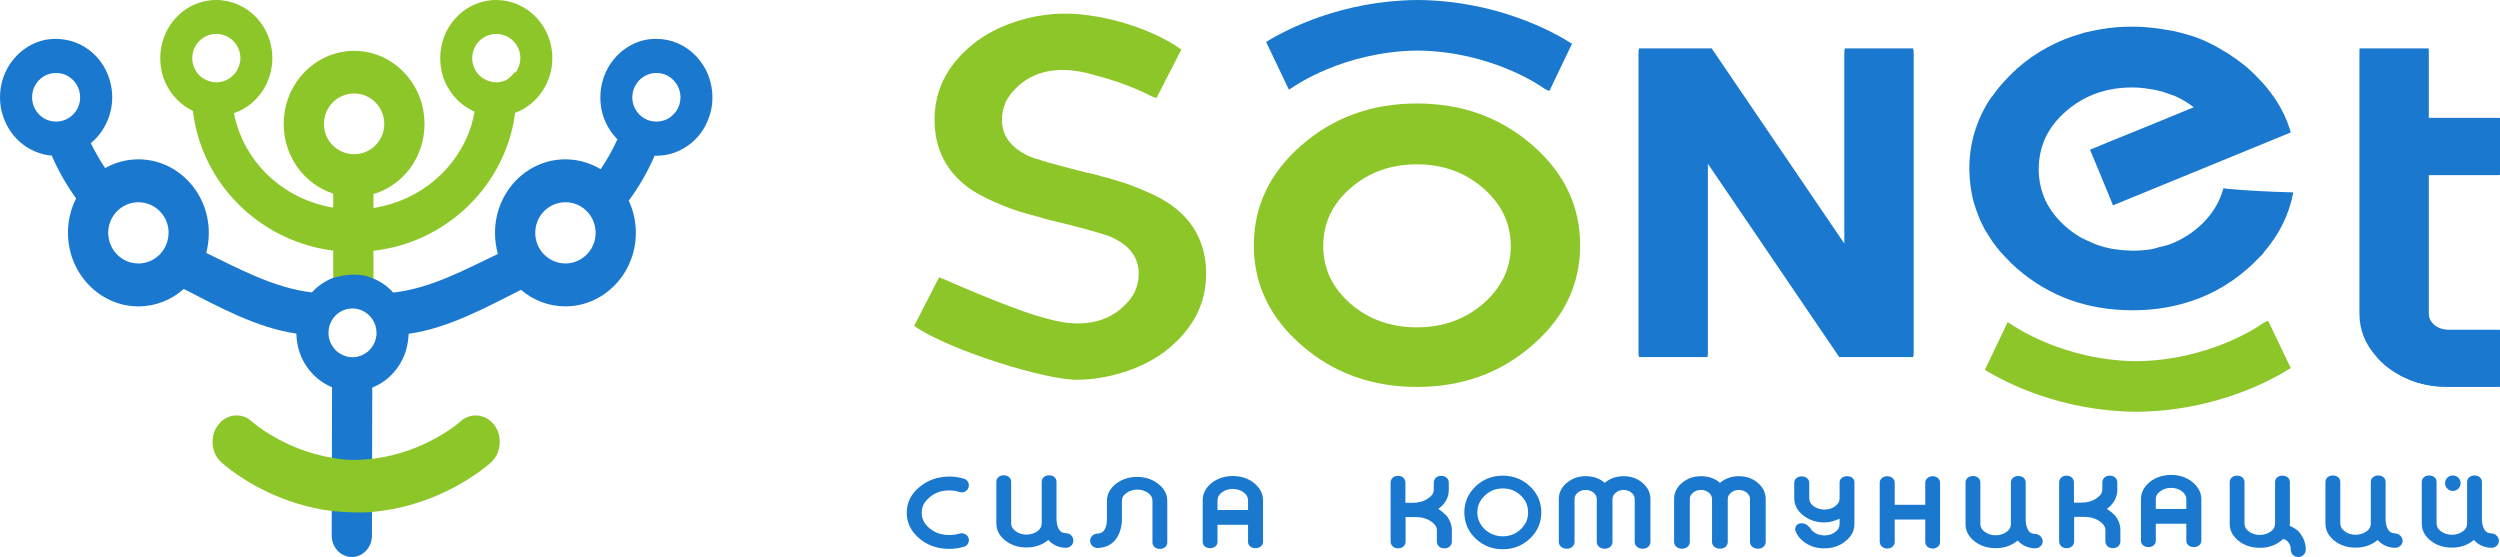 <svg width="193" height="43" viewBox="0 0 193 43" fill="none" xmlns="http://www.w3.org/2000/svg">
<g clip-path="url(#clip0_168_6796)">
<path d="M38.307 0C37.941 0 37.576 0.053 37.224 0.145C36.362 0.37 35.605 0.872 35.031 1.559C34.378 2.339 33.987 3.37 33.987 4.48C33.987 4.955 34.052 5.418 34.182 5.854C34.574 7.096 35.475 8.114 36.636 8.616C36.571 8.959 36.493 9.303 36.401 9.633C35.396 12.95 32.46 15.501 28.831 16.056V14.985C29.98 14.642 30.959 13.928 31.663 12.99C32.355 12.038 32.773 10.849 32.773 9.567C32.773 8.18 32.29 6.898 31.481 5.92C30.489 4.704 29.001 3.925 27.343 3.925C25.686 3.925 24.198 4.704 23.193 5.92C22.384 6.898 21.901 8.18 21.901 9.567C21.901 12.091 23.506 14.232 25.725 14.946V16.029C22.162 15.448 19.291 12.937 18.299 9.673C18.194 9.369 18.116 9.052 18.064 8.735C18.09 8.735 18.103 8.722 18.129 8.708C19.408 8.246 20.413 7.189 20.817 5.854C20.948 5.418 21.026 4.955 21.026 4.48C21.026 2.009 19.082 0 16.693 0C16.328 0 15.962 0.053 15.61 0.145C14.748 0.37 13.978 0.872 13.417 1.559C12.765 2.339 12.373 3.37 12.373 4.48C12.373 4.955 12.438 5.418 12.569 5.854C12.947 7.057 13.796 8.034 14.892 8.563C14.931 8.867 14.97 9.171 15.036 9.462C16.041 14.629 20.348 18.672 25.725 19.346V21.606C26.104 21.487 27.578 21.09 28.74 21.619C28.766 21.632 28.805 21.645 28.831 21.659V19.359C31.533 19.055 33.974 17.892 35.879 16.148C37.772 14.417 39.116 12.104 39.638 9.514C39.69 9.25 39.73 8.986 39.769 8.708C41.035 8.246 42.027 7.175 42.431 5.854C42.575 5.418 42.64 4.955 42.64 4.48C42.64 2.009 40.695 0 38.307 0ZM16.693 6.356C16.38 6.356 16.067 6.264 15.806 6.118C15.675 6.052 15.545 5.96 15.427 5.854C15.075 5.51 14.84 5.022 14.84 4.48C14.84 4.176 14.918 3.885 15.049 3.621C15.362 3.026 15.975 2.616 16.693 2.616C16.954 2.616 17.189 2.669 17.411 2.762C18.077 3.039 18.56 3.7 18.56 4.48C18.56 4.876 18.429 5.233 18.233 5.537C18.155 5.656 18.064 5.748 17.959 5.854C17.633 6.158 17.189 6.356 16.693 6.356ZM27.343 11.906C26.051 11.906 25.007 10.862 25.007 9.567C25.007 8.272 26.051 7.215 27.343 7.215C28.622 7.215 29.667 8.272 29.667 9.567C29.667 10.862 28.622 11.906 27.343 11.906ZM39.847 5.537C39.821 5.563 39.795 5.603 39.769 5.629C39.769 5.603 39.756 5.563 39.756 5.524C39.664 5.669 39.547 5.801 39.416 5.92C39.325 6.013 39.207 6.092 39.103 6.171C38.855 6.29 38.594 6.356 38.307 6.356C37.994 6.356 37.68 6.264 37.419 6.118C37.289 6.052 37.158 5.96 37.041 5.854C36.688 5.51 36.453 5.022 36.453 4.48C36.453 4.176 36.532 3.885 36.662 3.621C36.976 3.026 37.602 2.616 38.307 2.616C38.568 2.616 38.803 2.669 39.025 2.762C39.69 3.039 40.173 3.7 40.173 4.48C40.173 4.876 40.056 5.233 39.847 5.537Z" fill="#8CC628"/>
<path d="M50.667 3C50.301 3 49.936 3.04 49.584 3.133C48.722 3.373 47.965 3.878 47.391 4.57C46.738 5.355 46.347 6.393 46.347 7.511C46.347 7.99 46.412 8.456 46.542 8.882C46.764 9.6 47.156 10.239 47.665 10.758C47.3 11.556 46.869 12.328 46.373 13.06C45.564 12.581 44.637 12.301 43.645 12.301C40.643 12.301 38.215 14.843 38.215 17.97C38.215 18.542 38.294 19.088 38.437 19.607C36.01 20.751 33.282 22.268 30.358 22.587C29.915 22.095 29.366 21.709 28.74 21.47C27.396 20.858 25.634 21.483 25.634 21.483C25.046 21.723 24.511 22.095 24.08 22.574C21.118 22.228 18.364 20.698 15.923 19.527C16.054 19.035 16.119 18.516 16.119 17.97C16.119 14.843 13.678 12.301 10.689 12.301C9.75 12.301 8.875 12.541 8.118 12.98C7.701 12.355 7.335 11.716 7.009 11.051C7.687 10.505 8.183 9.747 8.458 8.882C8.588 8.456 8.666 7.99 8.666 7.511C8.666 7.245 8.64 6.992 8.601 6.753C8.288 4.796 6.761 3.266 4.855 3.04C4.686 3.013 4.516 3 4.333 3C3.955 3 3.589 3.04 3.25 3.133C2.375 3.373 1.618 3.878 1.044 4.57C0.392 5.355 0 6.393 0 7.511C0 7.99 0.065 8.456 0.209 8.882C0.653 10.332 1.775 11.463 3.185 11.862C3.446 11.942 3.72 11.995 3.994 12.009C4.49 13.166 5.129 14.271 5.873 15.322C5.469 16.12 5.247 17.012 5.247 17.97C5.247 21.097 7.687 23.652 10.689 23.652C12.021 23.652 13.248 23.146 14.187 22.308C16.85 23.665 19.786 25.302 22.88 25.755C22.893 26.207 22.958 26.659 23.088 27.072C23.48 28.363 24.433 29.401 25.634 29.893L25.608 41.337C25.608 42.255 26.299 43 27.161 43C28.022 43 28.714 42.255 28.714 41.35L28.74 29.919C29.967 29.441 30.933 28.376 31.337 27.072C31.455 26.659 31.533 26.22 31.546 25.768C34.626 25.342 37.563 23.705 40.225 22.375C41.152 23.173 42.353 23.652 43.645 23.652C46.647 23.652 49.088 21.097 49.088 17.97C49.088 17.092 48.892 16.24 48.539 15.495C49.349 14.391 50.014 13.233 50.536 12.022H50.667C51.176 12.022 51.659 11.942 52.102 11.769C53.382 11.303 54.387 10.239 54.791 8.882C54.935 8.456 55 7.99 55 7.511C55 5.023 53.055 3 50.667 3ZM6.03 8.269C5.991 8.376 5.925 8.469 5.86 8.576C5.782 8.682 5.691 8.788 5.599 8.882C5.26 9.201 4.816 9.387 4.333 9.387C4.007 9.387 3.707 9.307 3.433 9.161C3.302 9.081 3.172 8.988 3.067 8.882L2.95 8.762C2.65 8.429 2.48 7.99 2.48 7.511C2.48 7.232 2.532 6.979 2.636 6.739C2.65 6.713 2.663 6.673 2.689 6.646C2.728 6.553 2.793 6.46 2.858 6.367C3.198 5.914 3.733 5.635 4.333 5.635C4.581 5.635 4.816 5.688 5.038 5.768C5.717 6.061 6.187 6.726 6.187 7.511C6.187 7.777 6.134 8.03 6.03 8.269ZM13.013 17.97C13.013 19.194 12.099 20.206 10.924 20.325C10.846 20.339 10.768 20.339 10.689 20.339C9.476 20.339 8.471 19.394 8.366 18.196C8.353 18.13 8.353 18.05 8.353 17.97C8.353 16.799 9.215 15.814 10.324 15.641C10.441 15.615 10.559 15.615 10.689 15.615C11.929 15.615 12.947 16.599 13.013 17.837V17.97ZM29.04 26.021C28.988 26.287 28.896 26.54 28.74 26.753C28.662 26.872 28.57 26.979 28.479 27.072C28.14 27.378 27.696 27.578 27.213 27.578C26.887 27.578 26.586 27.484 26.325 27.338C26.182 27.271 26.064 27.178 25.947 27.072C25.829 26.952 25.725 26.819 25.634 26.673C25.503 26.473 25.425 26.247 25.386 26.007C25.36 25.901 25.36 25.808 25.36 25.688C25.36 25.382 25.425 25.089 25.568 24.823C25.869 24.224 26.495 23.812 27.213 23.812C27.461 23.812 27.709 23.865 27.918 23.958C28.596 24.238 29.066 24.916 29.066 25.688C29.066 25.808 29.066 25.914 29.04 26.021ZM45.942 18.422C45.733 19.514 44.781 20.339 43.645 20.339H43.606C42.34 20.312 41.322 19.261 41.322 17.983V17.97C41.322 16.666 42.366 15.615 43.645 15.615C43.828 15.615 43.997 15.628 44.167 15.668C45.211 15.908 45.981 16.852 45.981 17.97C45.981 18.13 45.968 18.276 45.942 18.422ZM52.207 8.576C52.129 8.682 52.037 8.788 51.933 8.882C51.802 9.015 51.659 9.121 51.489 9.201C51.241 9.321 50.967 9.387 50.667 9.387C50.354 9.387 50.04 9.307 49.779 9.161C49.649 9.081 49.518 8.988 49.401 8.882C49.048 8.549 48.813 8.057 48.813 7.511C48.813 7.205 48.892 6.912 49.022 6.646C49.075 6.553 49.14 6.46 49.205 6.367C49.544 5.914 50.08 5.635 50.667 5.635C50.928 5.635 51.163 5.688 51.385 5.768C52.05 6.061 52.533 6.726 52.533 7.511C52.533 7.91 52.416 8.269 52.207 8.576Z" fill="#1A78CF"/>
<path d="M37.928 35.679C37.889 35.719 37.641 35.943 37.21 36.261C35.997 37.172 33.334 38.864 29.693 39.406C29.562 39.419 28.753 39.564 27.904 39.564C26.834 39.577 25.712 39.459 25.712 39.459H25.673C21.861 38.983 19.055 37.212 17.802 36.274C17.359 35.943 17.111 35.719 17.072 35.679C16.288 34.952 16.184 33.67 16.837 32.812C17.202 32.323 17.724 32.072 18.259 32.072C18.677 32.072 19.095 32.217 19.434 32.534C19.46 32.56 21.901 34.728 25.673 35.349C25.673 35.349 26.495 35.507 27.239 35.507C27.813 35.521 28.792 35.415 28.792 35.415C32.851 34.926 35.527 32.56 35.553 32.534C35.892 32.217 36.31 32.072 36.727 32.072C37.263 32.072 37.798 32.323 38.163 32.812C38.803 33.67 38.698 34.952 37.928 35.679Z" fill="#8CC628"/>
</g>
<g clip-path="url(#clip1_168_6796)">
<path d="M121.359 3.376L119.616 7.016C119.42 6.961 119.239 6.863 119.072 6.738C119.03 6.71 115.166 3.96 109.433 3.904C103.714 3.96 99.837 6.71 99.795 6.738C99.697 6.808 99.599 6.863 99.502 6.919L97.744 3.237C99.418 2.209 103.672 0.042 109.433 0C115.501 0.042 119.881 2.431 121.359 3.376Z" fill="#1A78CF"/>
<path d="M176.847 28.412L175.104 24.772C174.909 24.828 174.727 24.925 174.56 25.05C174.518 25.078 170.654 27.828 164.921 27.884C159.202 27.828 155.324 25.078 155.283 25.05C155.185 24.98 155.087 24.925 154.99 24.869L153.232 28.551C154.906 29.579 159.16 31.746 164.921 31.788C170.989 31.746 175.369 29.357 176.847 28.412Z" fill="#8CC628"/>
<path d="M93.113 21.132C93.113 23.396 92.15 25.314 90.212 26.912C88.273 28.523 85.385 29.315 83.181 29.315C80.852 29.371 73.334 27.078 70.572 25.161L72.497 21.41C72.594 21.438 72.706 21.479 72.804 21.521C72.804 21.521 78.188 23.924 80.615 24.536C80.671 24.55 80.713 24.564 80.768 24.577C84.116 25.578 85.971 24.466 86.878 23.508C86.962 23.424 87.045 23.341 87.129 23.244C87.143 23.23 87.157 23.202 87.171 23.202C87.254 23.091 87.338 22.98 87.394 22.882C87.464 22.785 87.533 22.66 87.589 22.563C87.617 22.535 87.617 22.507 87.631 22.48C87.631 22.466 87.631 22.466 87.631 22.452C87.812 22.049 87.91 21.604 87.91 21.132C87.91 19.895 87.227 18.978 85.874 18.339C85.734 18.27 85.539 18.186 85.274 18.117C84.465 17.853 83.056 17.464 81.061 16.992C80.908 16.95 80.754 16.908 80.601 16.867C80.461 16.825 80.322 16.783 80.168 16.741C79.067 16.464 78.104 16.158 77.281 15.811C77.016 15.686 76.751 15.588 76.5 15.463C75.789 15.144 75.203 14.81 74.728 14.463C73.013 13.185 72.148 11.434 72.148 9.239C72.148 6.974 73.11 5.057 75.049 3.459C76.988 1.848 79.876 1.056 82.079 1.056C84.423 1 88.426 1.876 91.202 3.821L89.277 7.572C89.151 7.53 89.026 7.489 88.9 7.433C88.9 7.433 87.073 6.447 84.646 5.835C84.59 5.821 84.548 5.807 84.493 5.794C81.145 4.793 79.29 5.905 78.383 6.863C78.299 6.947 78.216 7.03 78.132 7.127C78.118 7.141 78.104 7.155 78.09 7.169C78.007 7.28 77.923 7.391 77.867 7.489C77.797 7.586 77.728 7.711 77.672 7.808C77.644 7.836 77.644 7.864 77.63 7.891C77.63 7.905 77.63 7.905 77.63 7.919C77.448 8.322 77.351 8.767 77.351 9.239C77.351 10.476 78.034 11.393 79.387 12.032C79.527 12.101 79.722 12.184 79.987 12.254C80.768 12.518 82.107 12.879 83.99 13.351C84.06 13.351 84.13 13.365 84.2 13.393C84.353 13.421 84.507 13.463 84.66 13.504C84.813 13.546 84.953 13.588 85.092 13.629C85.413 13.699 85.72 13.782 85.999 13.88C86.585 14.046 87.115 14.213 87.603 14.421C87.91 14.533 88.217 14.658 88.482 14.783C89.319 15.13 90.002 15.519 90.532 15.908C92.248 17.186 93.113 18.937 93.113 21.132Z" fill="#8CC628"/>
<path d="M188.55 27.564V29.857C186.863 29.773 185.398 29.218 184.157 28.217C183.906 28.009 183.682 27.787 183.487 27.564H188.55Z" fill="#1A78CF"/>
<path d="M118.291 11.198C115.822 9.058 112.865 7.989 109.391 7.989C105.918 7.989 102.947 9.058 100.492 11.198C98.023 13.338 96.796 15.922 96.796 18.937C96.796 21.951 98.023 24.522 100.492 26.661C102.947 28.801 105.918 29.871 109.391 29.871C112.865 29.871 115.822 28.801 118.291 26.661C120.76 24.522 121.987 21.951 121.987 18.937C121.987 15.922 120.76 13.338 118.291 11.198ZM114.511 23.438C113.088 24.661 111.386 25.272 109.391 25.272C107.383 25.272 105.667 24.661 104.244 23.438C102.849 22.202 102.152 20.729 102.152 18.992C102.152 17.242 102.849 15.755 104.244 14.533C105.667 13.296 107.383 12.685 109.391 12.685C111.386 12.685 113.088 13.296 114.511 14.533C115.919 15.755 116.631 17.242 116.631 18.992C116.631 20.729 115.919 22.202 114.511 23.438Z" fill="#8CC628"/>
<path d="M171.923 14.574C171.826 14.56 171.742 14.546 171.644 14.533C171.351 15.644 170.738 16.644 169.747 17.52C169.036 18.131 168.269 18.589 167.418 18.895C167.209 18.965 166.986 19.006 166.762 19.062C166.539 19.117 166.316 19.201 166.079 19.242C165.605 19.312 165.144 19.354 164.642 19.354C164.558 19.354 164.475 19.34 164.391 19.34C164.056 19.326 163.735 19.312 163.415 19.256C163.303 19.242 163.191 19.228 163.08 19.215C162.689 19.145 162.313 19.048 161.95 18.923C161.797 18.867 161.643 18.798 161.49 18.728C161.197 18.603 160.904 18.478 160.625 18.325C160.611 18.325 160.611 18.311 160.597 18.311C160.206 18.075 159.83 17.811 159.481 17.506C159.132 17.2 158.826 16.867 158.56 16.533C158.309 16.2 158.086 15.838 157.905 15.477C157.57 14.727 157.389 13.921 157.389 13.06C157.389 12.184 157.57 11.379 157.905 10.628C158.086 10.253 158.309 9.906 158.56 9.573C158.826 9.225 159.132 8.906 159.481 8.6C160.541 7.669 161.769 7.1 163.164 6.863C163.624 6.794 164.112 6.752 164.614 6.752C164.921 6.752 165.214 6.766 165.507 6.808C165.786 6.836 166.051 6.891 166.33 6.933C166.804 7.03 167.264 7.169 167.711 7.35L167.725 7.336C168.297 7.572 168.841 7.878 169.357 8.28L165.939 9.684L162.689 11.004L161.35 11.559L162.327 13.907L162.954 15.435L163.122 15.852L164.14 15.435L166.511 14.463L176.847 10.226C176.499 8.989 175.885 7.85 175.006 6.78C174.839 6.572 174.671 6.377 174.476 6.183C174.197 5.877 173.89 5.571 173.541 5.266C173.207 4.974 172.858 4.724 172.509 4.474C172.509 4.474 172.495 4.474 172.495 4.46C172.481 4.46 172.481 4.446 172.467 4.446C172.272 4.307 172.077 4.182 171.882 4.057C171.798 4.001 171.728 3.96 171.644 3.918C171.351 3.737 171.059 3.571 170.752 3.418C170.138 3.098 169.51 2.848 168.855 2.668C168.534 2.57 168.199 2.487 167.85 2.404C167.599 2.348 167.334 2.32 167.083 2.279C166.944 2.251 166.818 2.223 166.679 2.209C166.023 2.126 165.354 2.056 164.656 2.056C163.819 2.056 163.01 2.112 162.243 2.251C162.243 2.251 162.243 2.251 162.229 2.251C161.866 2.306 161.504 2.39 161.141 2.473C161.071 2.487 161.002 2.501 160.932 2.515C160.862 2.529 160.792 2.556 160.723 2.584C158.881 3.098 157.207 3.987 155.729 5.279C155.673 5.335 155.631 5.377 155.575 5.432C155.478 5.516 155.38 5.599 155.296 5.696C155.199 5.78 155.115 5.877 155.031 5.96C154.627 6.377 154.264 6.794 153.943 7.238C153.902 7.294 153.846 7.363 153.804 7.433C153.734 7.489 153.692 7.558 153.651 7.627C153.567 7.753 153.483 7.891 153.399 8.016C153.385 8.03 153.385 8.044 153.372 8.058C153.33 8.142 153.288 8.211 153.246 8.294C153.093 8.558 152.953 8.836 152.841 9.114C152.814 9.184 152.772 9.253 152.744 9.322C152.744 9.35 152.73 9.378 152.716 9.406C152.702 9.434 152.702 9.461 152.688 9.489C152.256 10.587 152.032 11.768 152.032 13.032C152.032 13.213 152.046 13.393 152.06 13.588C152.06 13.616 152.06 13.657 152.06 13.699C152.06 13.713 152.06 13.727 152.06 13.741C152.088 14.088 152.13 14.421 152.186 14.755C152.242 15.088 152.311 15.422 152.409 15.741C152.423 15.769 152.423 15.797 152.437 15.811C152.521 16.088 152.618 16.38 152.73 16.644C152.758 16.714 152.786 16.797 152.814 16.867C152.911 17.089 153.023 17.325 153.134 17.533C153.162 17.589 153.176 17.645 153.204 17.686C153.246 17.742 153.274 17.797 153.302 17.853C153.316 17.867 153.33 17.895 153.344 17.909C153.483 18.145 153.637 18.367 153.79 18.603C153.818 18.645 153.832 18.673 153.86 18.714C153.874 18.742 153.902 18.756 153.916 18.784C154.055 18.978 154.208 19.173 154.362 19.354C154.404 19.395 154.432 19.451 154.474 19.492C154.487 19.506 154.501 19.534 154.529 19.548C154.543 19.562 154.557 19.576 154.571 19.59C154.752 19.798 154.948 19.993 155.143 20.187C155.199 20.243 155.227 20.284 155.283 20.34C155.352 20.395 155.408 20.451 155.478 20.507C155.561 20.59 155.645 20.673 155.729 20.743C158.198 22.882 161.155 23.952 164.628 23.952C165.939 23.952 167.167 23.799 168.325 23.494C170.263 22.994 171.993 22.077 173.527 20.729C173.793 20.507 174.03 20.27 174.253 20.034L174.42 19.867C174.546 19.756 174.657 19.645 174.755 19.52L174.741 19.506C175.955 18.117 176.722 16.561 177.043 14.852C175.341 14.81 173.625 14.727 171.923 14.574Z" fill="#1A78CF"/>
<path d="M142.422 3.737C142.394 3.848 142.38 3.973 142.38 4.112V18.798L136.326 9.892L132.142 3.737H126.534C126.506 3.862 126.492 3.987 126.492 4.112V27.273C126.492 27.37 126.506 27.467 126.534 27.564H131.821C131.835 27.467 131.849 27.37 131.849 27.273V12.643L141.989 27.564H147.695C147.722 27.467 147.736 27.37 147.736 27.273V4.112C147.736 3.987 147.722 3.862 147.695 3.737H142.422Z" fill="#1A78CF"/>
<path d="M192.875 13.518C192.916 13.518 192.958 13.518 193 13.504V9.114C192.958 9.1 192.916 9.1 192.875 9.1H187.504V3.876C187.504 3.835 187.504 3.779 187.49 3.737H182.162C182.148 3.779 182.148 3.835 182.148 3.876V24.202C182.148 25.466 182.594 26.592 183.487 27.564C183.682 27.787 183.905 28.009 184.157 28.217C185.398 29.218 186.863 29.773 188.55 29.857C188.704 29.871 188.871 29.871 189.039 29.871H192.875C192.916 29.871 192.958 29.871 193 29.857V25.466C192.958 25.453 192.916 25.453 192.875 25.453H189.039C188.606 25.453 188.23 25.328 187.937 25.091C187.658 24.855 187.504 24.564 187.504 24.202V13.518H192.875Z" fill="#1A78CF"/>
<path d="M116.017 36.72C115.208 36.72 114.497 36.998 113.925 37.54C113.339 38.096 113.046 38.776 113.046 39.554C113.046 40.346 113.339 41.027 113.925 41.583C114.497 42.125 115.208 42.403 116.017 42.403C116.826 42.403 117.523 42.125 118.109 41.583C118.695 41.027 118.988 40.346 118.988 39.554C118.988 38.776 118.695 38.096 118.109 37.54C117.537 36.998 116.826 36.72 116.017 36.72ZM117.398 40.86C117.021 41.222 116.561 41.402 116.017 41.402C115.473 41.402 115.013 41.222 114.622 40.86C114.245 40.485 114.05 40.069 114.05 39.554C114.05 39.054 114.245 38.624 114.622 38.262L114.636 38.248C115.027 37.887 115.473 37.707 116.017 37.707C116.561 37.707 117.021 37.887 117.412 38.262C117.788 38.624 117.97 39.054 117.97 39.554C117.97 40.069 117.788 40.485 117.398 40.86Z" fill="#1A78CF"/>
<path d="M73.292 37.859C73.557 37.859 73.822 37.901 74.073 37.984C74.129 37.998 74.185 38.012 74.254 38.012L74.394 37.998L74.519 37.943C74.687 37.846 74.798 37.665 74.798 37.47C74.798 37.234 74.645 37.026 74.422 36.956C74.059 36.845 73.683 36.79 73.306 36.79C72.413 36.79 71.646 37.054 71.004 37.582C70.335 38.123 70 38.804 70 39.582C70 40.36 70.335 41.041 70.99 41.583C71.618 42.111 72.399 42.375 73.292 42.375C73.668 42.375 74.045 42.319 74.422 42.208C74.659 42.139 74.798 41.93 74.798 41.694C74.798 41.499 74.701 41.347 74.519 41.236C74.436 41.194 74.352 41.166 74.24 41.166H74.227L74.073 41.194C73.836 41.263 73.571 41.305 73.306 41.305C72.692 41.305 72.176 41.138 71.757 40.777C71.353 40.444 71.158 40.055 71.158 39.582C71.158 39.11 71.353 38.735 71.757 38.401C72.162 38.04 72.678 37.859 73.292 37.859Z" fill="#1A78CF"/>
<path d="M82.303 41.166C82.038 41.152 81.912 41.069 81.842 40.986C81.591 40.721 81.563 40.221 81.563 40.055V40.041V37.193C81.563 36.901 81.326 36.692 80.992 36.692C80.657 36.692 80.42 36.901 80.42 37.193V40.055C80.42 40.069 80.42 40.082 80.42 40.096V40.402C80.42 40.638 80.322 40.833 80.099 40.999C79.624 41.361 78.857 41.361 78.397 40.999C78.174 40.833 78.062 40.638 78.062 40.402V37.193C78.062 36.901 77.825 36.692 77.49 36.692C77.156 36.692 76.918 36.901 76.918 37.193V40.402C76.918 40.93 77.156 41.374 77.616 41.736C78.062 42.083 78.606 42.264 79.248 42.264C79.876 42.264 80.42 42.083 80.866 41.736C80.88 41.722 80.908 41.694 80.936 41.68C80.95 41.708 80.978 41.736 80.992 41.75C81.312 42.083 81.759 42.278 82.275 42.291H82.289C82.596 42.291 82.861 42.055 82.861 41.75C82.875 41.43 82.624 41.166 82.303 41.166Z" fill="#1A78CF"/>
<path d="M184.91 41.18C184.645 41.166 184.519 41.083 184.449 40.999C184.198 40.735 184.17 40.235 184.17 40.069V40.055V37.206C184.17 36.915 183.933 36.706 183.598 36.706C183.264 36.706 183.027 36.915 183.027 37.206V40.069C183.027 40.082 183.027 40.096 183.027 40.11V40.416C183.027 40.652 182.929 40.846 182.706 41.013C182.231 41.374 181.464 41.374 181.004 41.013C180.781 40.846 180.669 40.652 180.669 40.416V37.206C180.669 36.915 180.432 36.706 180.097 36.706C179.763 36.706 179.525 36.915 179.525 37.206V40.416C179.525 40.944 179.763 41.388 180.223 41.75C180.669 42.097 181.213 42.278 181.855 42.278C182.483 42.278 183.027 42.097 183.473 41.75C183.501 41.722 183.529 41.694 183.557 41.68C183.571 41.708 183.584 41.736 183.612 41.75C183.933 42.083 184.38 42.278 184.896 42.291H184.91C185.216 42.291 185.482 42.055 185.482 41.75C185.482 41.458 185.23 41.194 184.91 41.18Z" fill="#1A78CF"/>
<path d="M176.764 40.596C176.764 40.541 176.778 40.485 176.778 40.43V37.22C176.778 36.929 176.541 36.72 176.206 36.72C175.871 36.72 175.634 36.929 175.634 37.22V40.43C175.634 40.666 175.536 40.86 175.313 41.027C174.839 41.388 174.072 41.388 173.611 41.027C173.388 40.86 173.277 40.666 173.277 40.43V37.22C173.277 36.929 173.039 36.72 172.705 36.72C172.37 36.72 172.133 36.929 172.133 37.22V40.43C172.133 40.958 172.37 41.402 172.83 41.764C173.277 42.111 173.821 42.291 174.462 42.291C175.09 42.291 175.634 42.111 176.08 41.764C176.136 41.722 176.192 41.666 176.248 41.611C176.401 41.638 176.513 41.708 176.569 41.764C176.82 42.028 176.847 42.25 176.847 42.416C176.834 42.722 177.071 42.986 177.391 43C177.712 43.028 177.977 42.778 178.005 42.472C178.005 42.361 178.047 41.652 177.419 40.999C177.224 40.819 177.001 40.694 176.764 40.596Z" fill="#1A78CF"/>
<path d="M96.796 37.276C96.349 36.929 95.805 36.748 95.178 36.748C94.55 36.748 93.992 36.929 93.546 37.276C93.085 37.651 92.848 38.096 92.848 38.624V39.61V41.291V41.833C92.848 42.111 93.085 42.319 93.42 42.319C93.755 42.319 93.992 42.111 93.992 41.833V40.513H96.349V41.833C96.349 42.111 96.586 42.319 96.921 42.319C97.256 42.319 97.507 42.111 97.507 41.833V38.624C97.507 38.096 97.256 37.651 96.796 37.276ZM96.349 39.374H93.992V38.624C93.992 38.387 94.09 38.193 94.313 38.026C94.787 37.651 95.554 37.651 96.028 38.026C96.238 38.193 96.349 38.387 96.349 38.624V39.374Z" fill="#1A78CF"/>
<path d="M169.231 37.193C168.785 36.845 168.241 36.665 167.613 36.665C166.986 36.665 166.428 36.845 165.981 37.193C165.521 37.568 165.284 38.012 165.284 38.54V39.527V41.208V41.75C165.284 42.028 165.521 42.236 165.856 42.236C166.191 42.236 166.428 42.028 166.428 41.75V40.43H168.785V41.75C168.785 42.028 169.022 42.236 169.357 42.236C169.692 42.236 169.943 42.028 169.943 41.75V38.54C169.943 38.012 169.692 37.568 169.231 37.193ZM168.785 39.291H166.428V38.54C166.428 38.304 166.525 38.109 166.749 37.943C167.223 37.568 167.99 37.568 168.464 37.943C168.673 38.109 168.785 38.304 168.785 38.54V39.291Z" fill="#1A78CF"/>
<path d="M149.201 36.762C148.964 36.762 148.769 36.873 148.685 37.054C148.643 37.109 148.629 37.193 148.629 37.262V38.971H146.272V37.262C146.272 37.193 146.258 37.109 146.216 37.054C146.132 36.873 145.937 36.762 145.7 36.762C145.365 36.762 145.114 36.984 145.114 37.262V39.165V40.694V41.847C145.114 41.861 145.114 41.889 145.128 41.902C145.128 41.916 145.142 41.93 145.142 41.944C145.156 42.083 145.24 42.18 145.365 42.25C145.449 42.319 145.574 42.347 145.7 42.347C145.937 42.347 146.132 42.236 146.216 42.055C146.258 42 146.272 41.916 146.272 41.847V40.11H148.629V41.847C148.629 41.916 148.643 42 148.685 42.055C148.769 42.236 148.964 42.347 149.201 42.347C149.536 42.347 149.773 42.125 149.773 41.847V40.471V38.638V37.262C149.773 36.984 149.536 36.762 149.201 36.762Z" fill="#1A78CF"/>
<path d="M142.603 36.762C142.268 36.762 142.017 36.956 142.017 37.248V37.276V38.471C142.017 38.707 141.92 38.888 141.696 39.068C141.236 39.429 140.469 39.429 139.995 39.068C139.772 38.888 139.674 38.707 139.674 38.471V37.276C139.674 36.984 139.423 36.776 139.088 36.776C138.767 36.776 138.516 36.984 138.516 37.276V38.471C138.516 38.985 138.753 39.443 139.228 39.804C139.674 40.152 140.218 40.333 140.846 40.333C141.278 40.333 141.669 40.207 142.017 40.041V40.458C142.017 40.694 141.92 40.888 141.696 41.055C141.236 41.43 140.469 41.43 139.995 41.055C139.869 40.958 139.799 40.86 139.744 40.749C139.702 40.763 139.479 40.333 138.99 40.402C138.642 40.444 138.53 40.791 138.614 40.999C138.725 41.291 138.921 41.569 139.214 41.791C139.66 42.153 140.204 42.333 140.832 42.333C141.459 42.333 142.017 42.153 142.45 41.791C142.924 41.43 143.161 40.986 143.161 40.458V38.471V37.276V37.248C143.175 36.956 142.938 36.762 142.603 36.762Z" fill="#1A78CF"/>
<path d="M89.403 37.345C88.956 36.998 88.412 36.817 87.785 36.817C87.157 36.817 86.613 36.998 86.153 37.345C85.692 37.707 85.455 38.165 85.455 38.679V40.082C85.469 40.249 85.427 40.749 85.176 41.013C85.106 41.083 84.981 41.18 84.716 41.194C84.395 41.208 84.144 41.458 84.158 41.764C84.172 42.069 84.423 42.305 84.73 42.305H84.744C85.26 42.291 85.706 42.111 86.027 41.764C86.641 41.111 86.613 40.124 86.613 40.013V39.999V38.665C86.613 38.429 86.711 38.235 86.948 38.068C87.422 37.707 88.175 37.707 88.65 38.068C88.873 38.235 88.97 38.429 88.97 38.665V41.875C88.97 42.166 89.207 42.375 89.542 42.375C89.877 42.375 90.114 42.166 90.114 41.875V38.665C90.114 38.151 89.877 37.707 89.403 37.345Z" fill="#1A78CF"/>
<path d="M192.344 41.18C192.079 41.166 191.954 41.083 191.884 40.999C191.633 40.735 191.605 40.235 191.605 40.069V40.055V37.206C191.605 36.915 191.368 36.706 191.033 36.706C190.698 36.706 190.461 36.915 190.461 37.206V40.069C190.461 40.082 190.461 40.096 190.461 40.11V40.416C190.461 40.652 190.364 40.846 190.141 41.013C189.666 41.374 188.899 41.374 188.439 41.013C188.216 40.846 188.104 40.652 188.104 40.416V37.206C188.104 36.915 187.867 36.706 187.532 36.706C187.197 36.706 186.96 36.915 186.96 37.206V40.416C186.96 40.944 187.197 41.388 187.658 41.75C188.104 42.097 188.648 42.278 189.29 42.278C189.917 42.278 190.461 42.097 190.908 41.75C190.936 41.722 190.963 41.694 190.991 41.68C191.005 41.708 191.033 41.736 191.047 41.75C191.368 42.083 191.814 42.278 192.33 42.291H192.344C192.651 42.291 192.916 42.055 192.916 41.75C192.916 41.458 192.665 41.194 192.344 41.18Z" fill="#1A78CF"/>
<path d="M189.359 37.901C189.694 37.901 189.959 37.637 189.959 37.304C189.959 36.97 189.694 36.706 189.359 36.706C189.025 36.706 188.76 36.97 188.76 37.304C188.76 37.637 189.038 37.901 189.359 37.901Z" fill="#1A78CF"/>
<path d="M125.349 36.762C124.763 36.762 124.275 36.943 123.884 37.276C123.493 36.929 123.005 36.762 122.419 36.762C121.861 36.762 121.373 36.929 120.955 37.276C120.55 37.609 120.341 38.04 120.341 38.526V41.833C120.341 42.139 120.606 42.361 120.955 42.361C121.29 42.361 121.555 42.139 121.555 41.833V38.526C121.555 38.332 121.638 38.179 121.792 38.04C122.14 37.748 122.684 37.748 123.033 38.04C123.187 38.179 123.27 38.332 123.27 38.526V41.833C123.27 42.139 123.535 42.361 123.884 42.361C124.233 42.361 124.484 42.139 124.484 41.833V38.526C124.484 38.332 124.568 38.179 124.735 38.04C125.07 37.748 125.614 37.748 125.962 38.04C126.116 38.179 126.2 38.332 126.2 38.526V41.833C126.2 42.139 126.465 42.361 126.813 42.361C127.162 42.361 127.413 42.139 127.413 41.833V38.526C127.413 38.04 127.204 37.609 126.799 37.276C126.395 36.929 125.907 36.762 125.349 36.762Z" fill="#1A78CF"/>
<path d="M134.248 36.762C133.662 36.762 133.174 36.943 132.783 37.276C132.393 36.929 131.904 36.762 131.319 36.762C130.747 36.762 130.272 36.929 129.854 37.276C129.449 37.609 129.24 38.04 129.24 38.526V41.833C129.24 42.139 129.505 42.361 129.854 42.361C130.189 42.361 130.454 42.139 130.454 41.833V38.526C130.454 38.332 130.537 38.179 130.691 38.04C131.04 37.748 131.584 37.748 131.932 38.04C132.086 38.179 132.169 38.332 132.169 38.526V41.833C132.169 42.139 132.434 42.361 132.783 42.361C133.132 42.361 133.383 42.139 133.383 41.833V38.526C133.383 38.332 133.467 38.179 133.634 38.04C133.969 37.748 134.513 37.748 134.862 38.04C135.015 38.179 135.099 38.332 135.099 38.526V41.833C135.099 42.139 135.364 42.361 135.712 42.361C136.061 42.361 136.312 42.139 136.312 41.833V38.526C136.312 38.04 136.103 37.609 135.698 37.276C135.294 36.929 134.806 36.762 134.248 36.762Z" fill="#1A78CF"/>
<path d="M162.648 39.291C163.178 38.901 163.457 38.401 163.457 37.804V37.248C163.457 36.984 163.261 36.72 162.871 36.72C162.494 36.72 162.299 36.984 162.299 37.248V37.79C162.299 38.04 162.159 38.262 161.866 38.457C161.532 38.693 161.127 38.804 160.639 38.804H160.109V37.248C160.109 36.984 159.914 36.72 159.537 36.72C159.16 36.72 158.965 36.984 158.965 37.248V41.791C158.965 42.055 159.16 42.319 159.551 42.319C159.928 42.319 160.123 42.055 160.123 41.791V39.902H160.876C161.364 39.902 161.769 40.013 162.104 40.249C162.383 40.444 162.536 40.666 162.536 40.916V41.791C162.536 42.055 162.731 42.319 163.122 42.319C163.498 42.319 163.694 42.055 163.694 41.791V40.916C163.694 40.527 163.554 40.152 163.303 39.818C163.108 39.624 162.899 39.443 162.648 39.291Z" fill="#1A78CF"/>
<path d="M111.037 39.291C111.567 38.901 111.846 38.415 111.846 37.818V37.262C111.846 36.998 111.651 36.734 111.26 36.734C110.884 36.734 110.688 36.998 110.688 37.262V37.804C110.688 38.054 110.549 38.276 110.256 38.471C109.921 38.707 109.517 38.818 109.029 38.818H108.499V37.262C108.499 36.998 108.303 36.734 107.927 36.734C107.55 36.734 107.355 36.998 107.355 37.262V41.805C107.355 42.069 107.55 42.333 107.941 42.333C108.317 42.333 108.512 42.069 108.512 41.805V39.916H109.266C109.754 39.916 110.158 40.027 110.493 40.263C110.772 40.458 110.926 40.68 110.926 40.93V41.805C110.926 42.069 111.121 42.333 111.511 42.333C111.888 42.333 112.083 42.069 112.083 41.805V40.93C112.083 40.541 111.944 40.166 111.693 39.832C111.484 39.624 111.274 39.443 111.037 39.291Z" fill="#1A78CF"/>
<path d="M157.124 41.222C156.859 41.208 156.733 41.124 156.663 41.041C156.412 40.777 156.384 40.277 156.384 40.11V40.096V37.248C156.384 36.956 156.147 36.748 155.813 36.748C155.478 36.748 155.241 36.956 155.241 37.248V40.11C155.241 40.124 155.241 40.138 155.241 40.152V40.458C155.241 40.694 155.143 40.888 154.92 41.055C154.446 41.416 153.678 41.416 153.218 41.055C152.995 40.888 152.883 40.694 152.883 40.458V37.248C152.883 36.956 152.646 36.748 152.311 36.748C151.977 36.748 151.74 36.956 151.74 37.248V40.458C151.74 40.986 151.977 41.43 152.437 41.791C152.883 42.139 153.427 42.319 154.069 42.319C154.697 42.319 155.241 42.139 155.687 41.791C155.715 41.764 155.743 41.736 155.771 41.722C155.785 41.75 155.799 41.777 155.826 41.791C156.147 42.125 156.594 42.319 157.11 42.333H157.124C157.431 42.333 157.696 42.097 157.696 41.791C157.682 41.486 157.445 41.236 157.124 41.222Z" fill="#1A78CF"/>
</g>
<defs>
<clipPath id="clip0_168_6796">
<rect width="55" height="43" fill="white"/>
</clipPath>
<clipPath id="clip1_168_6796">
<rect width="123" height="43" fill="white" transform="translate(70)"/>
</clipPath>
</defs>
</svg>
